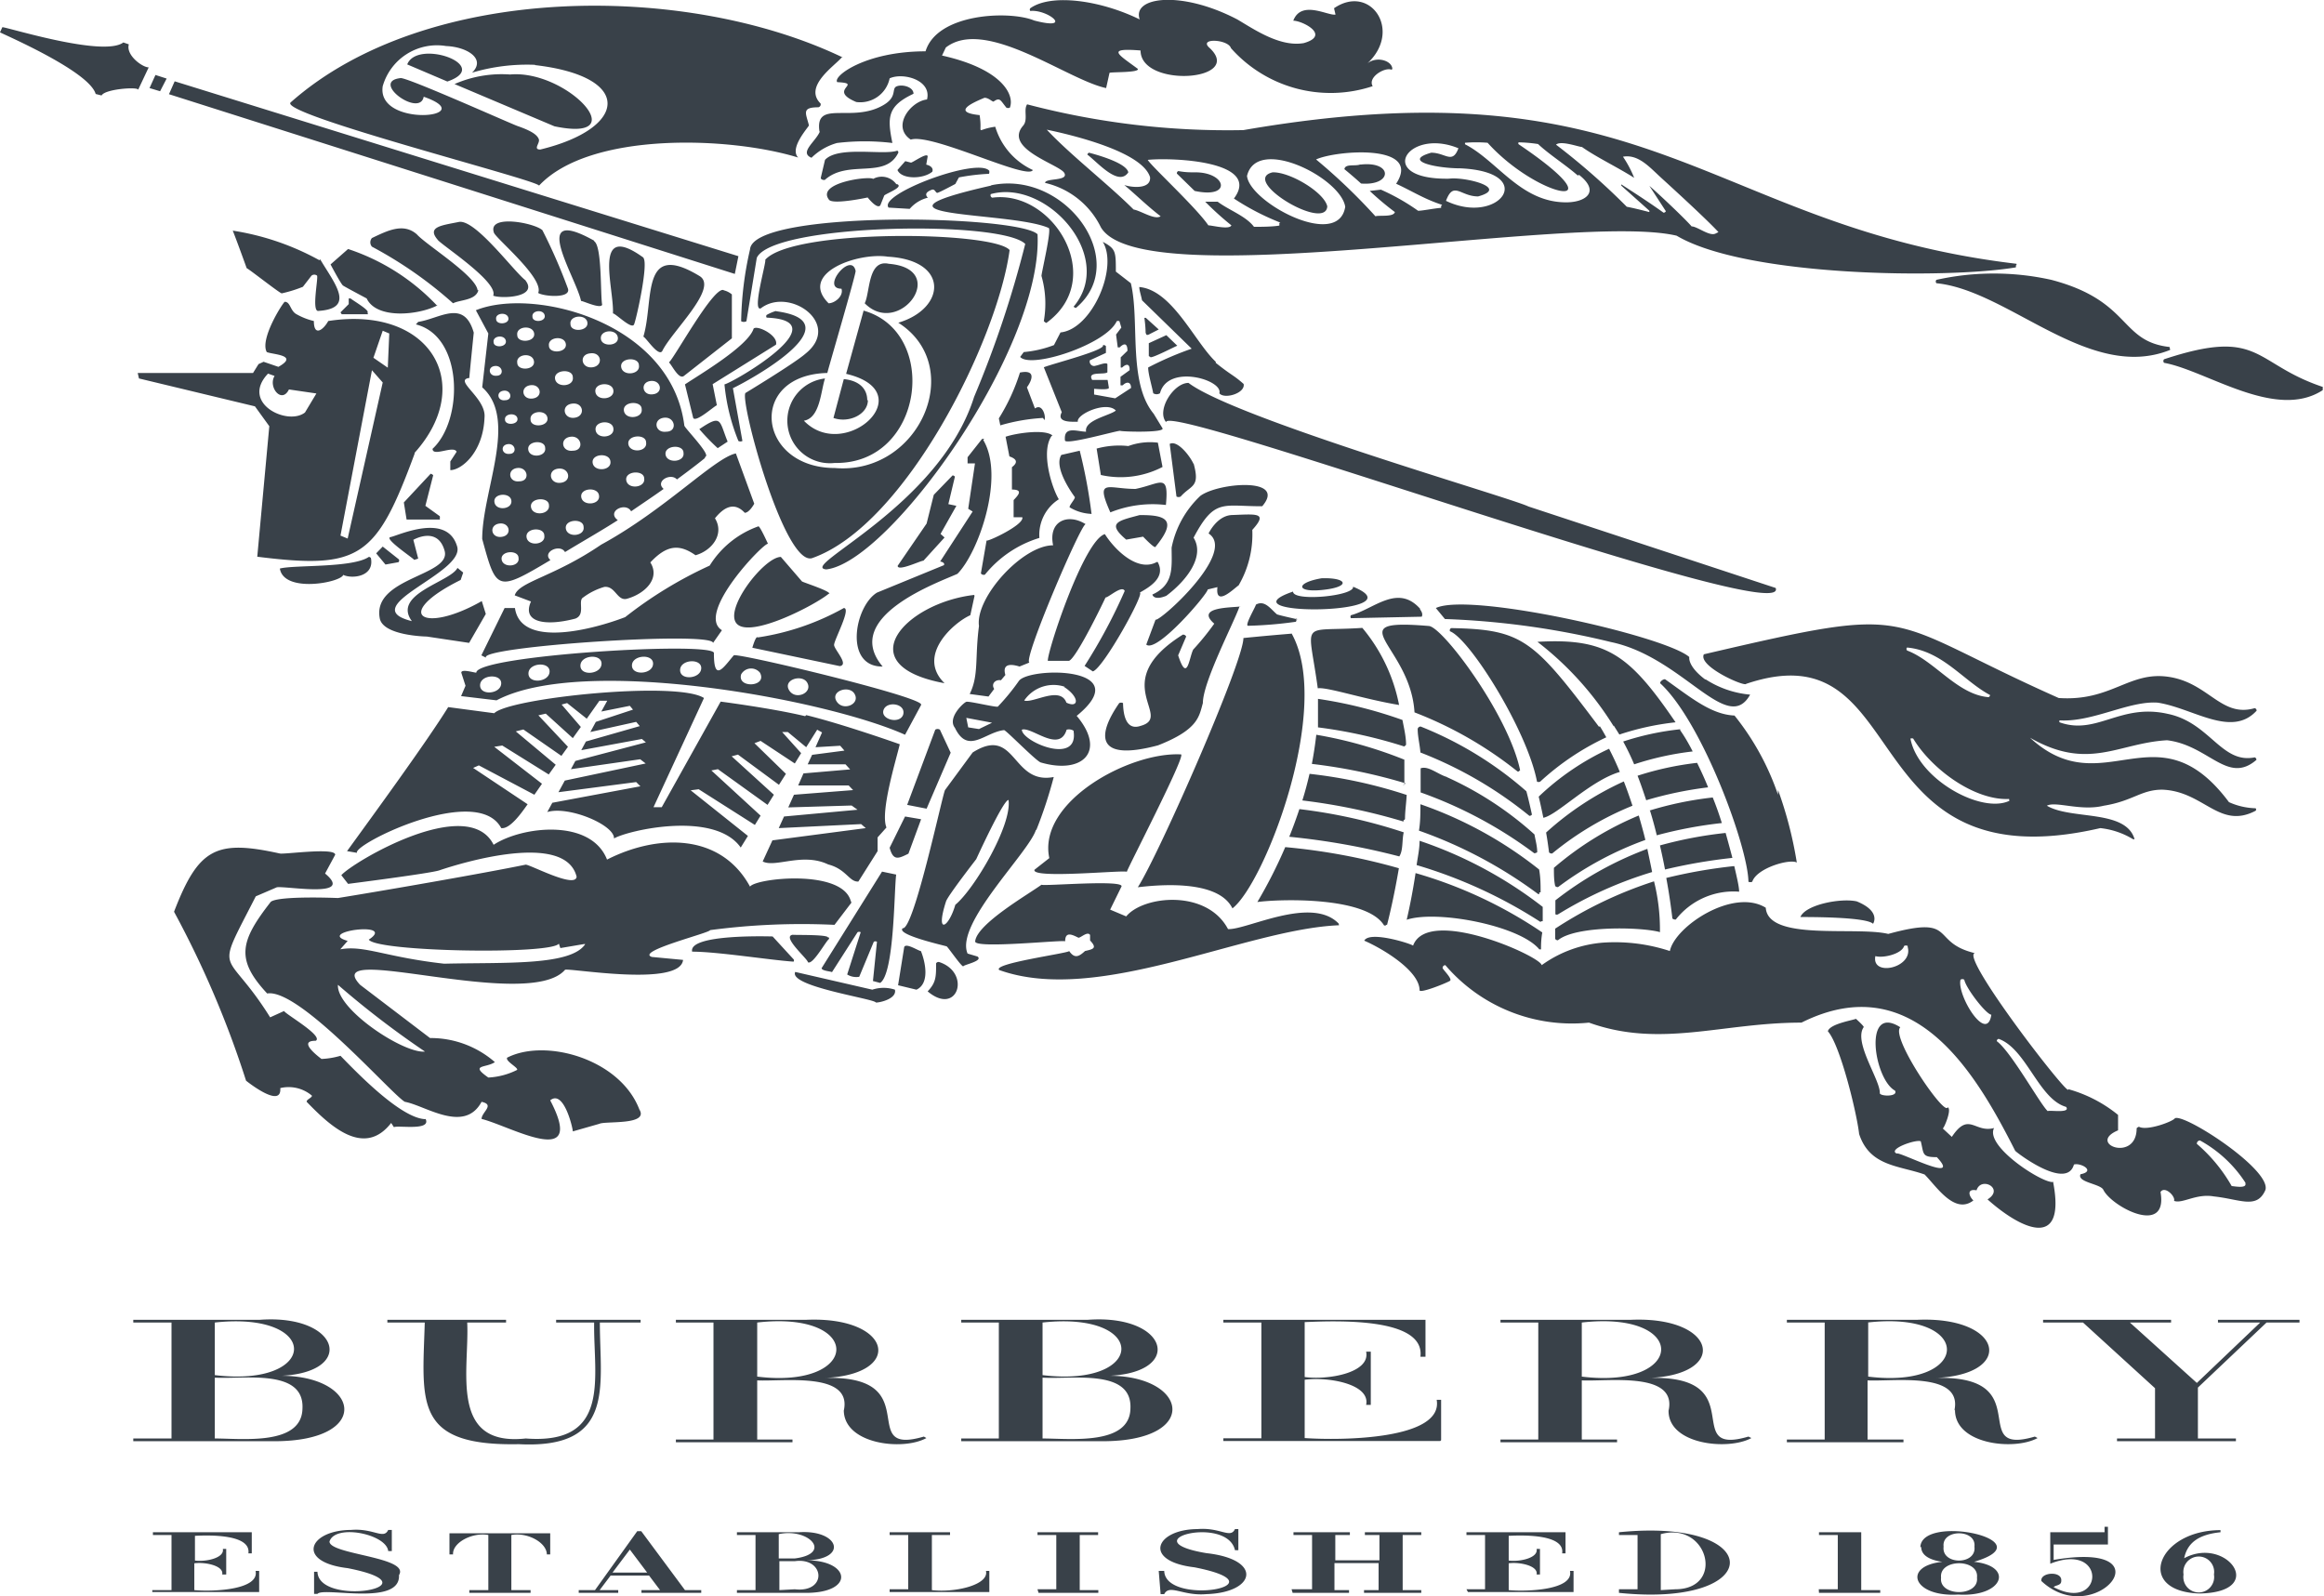 <svg id="logoipsum" xmlns="http://www.w3.org/2000/svg" viewBox="0 0 110.03 75.59"><defs><style>.cls-1{fill:#394149;}</style></defs><path class="cls-1" d="M41.09,87.5H42V84.89h-.88v-.13h4.68v1h-.16c.13-.9-1.81-.87-2.53-.83V86.1c.54.07,1.41-.13,1.32-.55h.16v1.21H44.4c.09-.41-.79-.6-1.32-.53V87.5c.85.08,3.09,0,2.9-.91h.17v1H41.09Zm7.66-.87h.16c.05,1.7,5.81.69,1.43-.17-2.47-.29-1.85-1.8.16-1.81,1.07-.09,1.54.47,1.76,0h.17v1h-.17c-.09-.81-2.52-1.3-2.78-.45,0,.62,3.83.73,3.29,1.59.08,1.49-3.6.54-3.86.89h-.16Zm7.35.87H57V84.89c-.77-.14-1.71.37-1.67.92h-.17v-1h4.77v1h-.16c0-.55-.9-1.06-1.68-.92V87.5H59v.13H56.1Zm5.18,0h.77l2-2.79h.19l2.07,2.79h.77v.13H64.25V87.5h.88l-.52-.69H62.79l-.52.69h.88v.13H61.28Zm3.24-.83-.82-1.09-.82,1.09Zm4.25.83h.88V84.89h-.88v-.13H71.7c1.9-.13,2.36,1.27.38,1.33,2.08,0,2.29,1.57-.11,1.54h-3.2ZM71.51,86c1.81-.23.66-1.46-.76-1.15V86Zm0,1.46c1.56.18,1.42-1.53,0-1.33h-.73V87.5Zm4.49,0h.88V84.89H76v-.13h2.86v.13H78V87.5c1.1.13,2.72-.25,2.56-.91h.16v1H76Zm7,0h.89V84.89h-.89v-.13h2.87v.13H85V87.5h.88v.13H83.05Zm5.74-.87H89c.05,1.7,5.81.69,1.43-.17-2.47-.29-1.85-1.8.15-1.81,1.08-.09,1.55.47,1.77,0h.16v1h-.16c-.37-1.67-5-.47-1.35.14,2.7.3,2.32,1.87,0,1.94-1.12.1-1.75-.49-2,0h-.17Zm6.29.87H96V84.89h-.88v-.13h2.67v.13h-.69v1.2h2.09v-1.2h-.69v-.13h2.67v.13h-.88V87.5h.88v.13H98.46V87.5h.69V86.22H97.06V87.5h.69v.13H95.08Zm8.28,0h.88V84.89h-.88v-.13H108v1h-.16c.14-.9-1.81-.87-2.53-.83V86.1c.54.07,1.41-.13,1.32-.55h.16v1.21h-.16c.09-.41-.79-.6-1.32-.53V87.5c.85.08,3.1,0,2.9-.91h.17v1h-5Zm7.22,0h.88V84.89h-.88v-.13c7-.71,7,3.59,0,2.87Zm2.66,0c2.38,0,1.57-3.23-.68-2.61V87.5Zm6.8,0h.9V84.89H120v-.13h2V87.5h.9v.13H120Zm4.81-2c.07-1.6,6-.31,2.54.7,1.91.2,1.39,1.68-.75,1.55-2.14.13-2.66-1.35-.75-1.55-.64-.09-1-.33-1-.7m2.64,1.45c.11-.91-1.8-.91-1.7,0-.11.91,1.81.91,1.7,0m-.12-1.47c.1-.84-1.56-.84-1.46,0-.11.88,1.57.88,1.46,0m3.59-.68h2.57V84.5h.16v.84h-2.57v.73c5.55-.95,1.95,3.37-.58,1-.07-.42,1-.5.94,0,0,.22-.28.19-.36.29,2.37,1.24,2.56-2.19-.16-1.11Zm8.06,0c-1.1.11-1.58.55-1.72,1.23,2-1.08,4,1.62.72,1.67-3.07-.1-2-3,1-3Zm-.31,2a.73.73,0,1,0-1.44,0,.73.73,0,1,0,1.44,0M40.19,80.45v-.13H42V74.83H40.19V74.7h6c3.9-.28,4.61,2.67.64,2.66,4.08-.2,4.84,3.11,0,3.09Zm3.86-5.62v2.49C49,77.92,49.1,74.28,44.05,74.83Zm0,2.61v2.88c1.28,0,4.11.35,4.15-1.41C48.3,77,45.44,77.52,44.05,77.44Zm18.23-2.61c0,3,.76,6-3.84,5.76-5,.1-4.56-2-4.45-5.76H52.22V74.7h5.62v.13H56c.11,2.22-.88,5.89,2.77,5.49,4.08.31,3.2-2.93,3.24-5.49H60.21V74.7h4v.13ZM73.83,79c.41-1.85-2.85-1.37-4.1-1.43v2.8H71.4v.13H65.88v-.13h1.78V74.83H65.88V74.7h6.19c4.11-.17,4.66,2.67.69,2.76,5.15-.23,1.56,3.74,4.86,2.77l.12.07c-1.12.62-3.94.29-3.91-1.35m-4.1-4.12v2.56C74.65,78,74.8,74.25,69.73,74.83Zm9.66,5.62v-.13h1.78V74.83H79.39V74.7h6c3.91-.28,4.61,2.67.65,2.66,4.07-.2,4.84,3.11,0,3.09Zm3.85-5.62v2.49C88.15,77.92,88.28,74.28,83.24,74.83Zm0,2.61v2.88c1.29,0,4.12.34,4.16-1.41C87.5,77,84.63,77.53,83.24,77.44Zm18.83,3H91.8v-.13h1.8V74.83H91.8V74.7c.11,0,9.48,0,9.57,0v1.75h-.24c.23-1.88-4-1.7-5.48-1.64v2.6c1.09.15,3.12-.19,2.91-1.2h.22v2.52h-.22c.21-1-1.83-1.34-2.91-1.19v2.76c1.72.12,6.58.08,6.25-1.81h.21v1.91ZM112.88,79c.41-1.86-2.86-1.37-4.11-1.43v2.8h1.67v.13h-5.52v-.13h1.79V74.83h-1.79V74.7h6.19c4.11-.17,4.66,2.67.69,2.76,5.16-.23,1.56,3.74,4.86,2.77l.14.07c-1.12.61-4,.3-3.92-1.35m-4.11-4.12v2.56C113.7,78,113.86,74.25,108.77,74.83ZM126.41,79c.41-1.86-2.86-1.37-4.11-1.43v2.8H124v.13h-5.52v-.13h1.79V74.83h-1.79V74.7h6.19c4.1-.17,4.66,2.67.69,2.76,5.15-.23,1.56,3.74,4.86,2.77l.13.07c-1.12.61-3.94.3-3.91-1.35m-4.11-4.12v2.56C127.23,78,127.38,74.25,122.3,74.83Zm18.86,0-3.25,3.08v2.41h1.8v.13h-5.63v-.13h1.8V77.94l-3.41-3.11h-1.89V74.7h6.06v.13h-1.95l3.17,2.86,3-2.86h-2V74.7h3.86v.13ZM55.06,16.07l-1.9-.81c.48-1.23,4.08.06,1.9.81m3-.33a5.55,5.55,0,0,0-2.66.45l4.73,2C64,19,60.7,15.47,58,15.74m15.73-.81c-.33.4-1.82,1.37-1,2.18a.14.14,0,0,1-.11.18c-.81,0-.58.29-.44.86-.09.16-.93,1.09-.51,1.52-3.24-1-9.86-1.24-12.27,1.33,0-.25-12.35-3.38-11.76-3.94,6.37-5.65,18.65-5.72,26.14-2.13m-14.55.35a9.12,9.12,0,0,0-3,.37C56.9,15,56,14.43,55,14.39a2.67,2.67,0,0,0-3,1.9c-.31,2,4.74,1.48,1.94.5-.18,1-2.54-.71-1.11-.88.18-.11,5.26,2.17,5.56,2.27.72.25.93.44,1,.62s-.29.49.07.49c4.13-1,4.45-3.46-.27-4m81.93,53.3c-.41.88-1.19.4-2.42.27-.85-.15-1.49.36-1.89.21.08-.21-.44-.73-.64-.42.37,2.12-2.33.69-2.71-.11-.15-.28-1.25-.35-1.08-.73.75-.15,0-.56-.31-.46-.34,1.23-2.67-.53-2.78-.65-1.83-3.61-4.77-8.74-10.12-6.07-3.77,0-6.67,1.22-10.06,0a7.89,7.89,0,0,1-6.8-2.72.13.13,0,0,0-.13.13c0,.07.48.52.35.61s-1.41.61-1.44.45c0-.94-1.8-2-2.62-2.35.26-.5,2.36.19,2.31.24.69-1.9,6.06.51,6.09.92a5.72,5.72,0,0,1,2.94-1.07,8.33,8.33,0,0,1,3.13.4c.24-1.17,3-3,4.54-2.05.11,1.6,4.26.87,5.8,1.24,3.32-.91,1.94.39,4.1.91-.73.14,4.58,7,4.42,6.44A6.47,6.47,0,0,1,134.16,65v.73c-1.51.63.88,1.55.88-.1a.26.26,0,0,1,.11-.07c.37.21,1.59-.24,1.7-.4.43-.25,4.54,2.41,4.29,3.38M124.2,57a.18.18,0,0,0-.17,0c-.11.38-1,.59-1.36.48-.2,1,1.81.56,1.53-.43m4,3.2c-.19.12-1.24-1.23-1.32-1.65a.15.15,0,0,0-.18,0C126.52,59.35,128,61.73,128.17,60.18Zm3.5,4.37c-1.3-.37-1.88-2.75-3.19-3.22a.1.1,0,0,0-.09.11c.68.5,2.06,3,2.41,3.31.08-.06,1.1.12.87-.2m8.49,3.59a6,6,0,0,0-2.15-2,.15.15,0,0,0-.15.16,7.56,7.56,0,0,1,1.65,2c.1,0,.71.13.65-.12m-66-13.3L73.39,56a32.94,32.94,0,0,0-5.89.25c0,.13-3.54,1-2.76,1.27l1.48.14c-.14,1.31-5.46.36-5.59.47-1.73,2-11.69-1.39-9.7.71l3.31,2.52a4.62,4.62,0,0,1,3.07,1.14c-.42.29-1.21.1-.31.73a3.41,3.41,0,0,0,1.36-.36c.08-.1-.56-.41-.47-.58,1.81-.93,5.34.05,6.26,2.45h0c.47.76-1.61.54-1.89.68L61,65.78c0-.16-.43-2-1.07-1.47,1.75,3.34-1.9,1.21-3.25.88,0-.32.65-.67,0-.81-.82,1.52-2.67.17-3.63,0-.61-.33-5-5.39-6.52-5.13-1.51-1.62-1.28-2.48.17-4.34.37-.3,3.18-.18,3.18-.18,2.11-.34,6.84-1.16,8.89-1.58.22,0,2.36,1.15,2.41.57-.54-2.16-5.47-.65-6.5-.3-.4.14-4.32.64-4.32.64l-.32-.41c.51-.6,6-3.87,7.21-1.44,1.34-.88,4.6-1.26,5.37.7C65,51.7,68,51.64,69.39,54.19c.27-.4,4.3-.84,4.76.65m-24.27,4C49.8,60,53,62.11,54,62A43.35,43.35,0,0,1,49.88,58.84Zm11.65-1.93-1.12.19-.07-.21c-.37.53-8.63.39-9-.19,1.36-.89-2.56-.38-1,.06l-.35.4c1.13-.21,2.14.37,4.92.68,2.88-.07,6,.11,6.68-.93M54,65.2c-1.17-.06-3.25-2.23-4-3a3.72,3.72,0,0,1-.9.15c-.25-.19-1.11-.87-.27-.86.38-.23-1.45-1.27-1.5-1.41l-.66.3c-2.14-3.43-2.69-1.79-.68-5.73l1-.43c.5-.06,3.7.53,2.28-.65l.48-.89c0-.36-2.46,0-2.63-.06-3-.66-3.84-.26-5,2.76a46.47,46.47,0,0,1,3.41,8s1.7,1.37,1.62.35a1.7,1.7,0,0,1,1.5.36c0,.1-.27.18-.25.29,1.11,1.15,2.72,2.65,4,1l.13.2c.19-.1,1.78.19,1.5-.39m77.36-18.87a.1.1,0,0,0,0,.09c1.76.63,2.87-.91,5.12-.4,2,.41,2.54,2.38,4.12,2.06a.12.12,0,0,1,.08.12c-1.37,1.18-2.25-.69-4.23-.93-2.32.13-3.71,1.47-6.49-.12,3.48,3.21,6-1.53,9.42,3.05a3.25,3.25,0,0,0,1.26.29.08.08,0,0,1,0,.12c-1.72.9-2.45-.93-4.42-1-1,0-1.39.54-2.77.76-1.09.27-2.28-.23-2.69,0,1.15.68,3.73.16,4.15,1.58a.09.09,0,0,1-.08,0,3.75,3.75,0,0,0-1.54-.52c-11.84,2.74-8.75-9.54-16.77-6.83-.06.15-2.29-.83-2-1.4,10.38-2.42,8.24-1.74,16.8,2.07,2.5.17,3.33-1.29,5.22-1s2.47,1.94,4.06,1.48a.12.12,0,0,1,.09.12c-1.19,1.3-3-.12-4.68-.38-1.35-.1-3.06.92-4.62.84M124.14,43c1.33.48,2.4,2.1,3.89,2.22a.12.12,0,0,0,.07-.1c-1.26-.67-2.26-2.1-3.93-2.25a.09.09,0,0,0,0,.13M129,50.11a.1.1,0,0,0,0-.07c-1.63.08-3.66-1.4-4.54-2.86a.22.22,0,0,0-.13,0c.36,1.93,3.38,3.59,4.7,2.94,0,0,0,0,0,0M99.8,15.48c0-.39-.73-.63-1.18-.27,1.67-1.55.14-3.79-1.58-2.61l.07.3c-.35.07-1.62-.71-2,.29.43,0,1.79.69.5,1.06-1.14.2-2.38-.67-3.15-1.12-2.66-1.39-5-1.07-4.62,0-1.88-.92-4.2-1.23-5.18-.53a.1.1,0,0,0,0,.13c.83-.09,2.09.95.18.45-1.16-.48-4.59-.35-5.14,1.46-2.86,0-4.41,1.19-4.18,1.46,1.28.06-.51.35.9.94A1.42,1.42,0,0,0,76,15.92c.62-.29,2,.07,1.77,1C77,17,76.07,18.2,77,18.82c1-.32,5.55,1.95,5.78,1.44A3.3,3.3,0,0,1,81,18.21c-1,.14-.58.46-.74-.55-1.28-.13-.45-.54.23-.82.2,0,.35.18.43.18.31-.22.32-.06.61.29a.22.22,0,0,0,.16,0c.24-.59-.34-1.83-3.21-2.47l.18-.38C80.54,13,84.42,16,86.25,16.38l.16-.72c.07-.05,1.43,0,1.34-.19-.93-.69-1.53-1,.13-.87,0,1.79,4.92,1.45,3.28-.11h0c-.59-.5.87-.43,1,0a6.31,6.31,0,0,0,6.71,1.8c-.25-.42.57-.91.89-.78l0,0m-5.63,4.86c-1.55.37,2.52,2.82,2.59,1.61-.15-.67-1.78-1.64-2.59-1.61m-6.83,0c-.08-.39-1.14-.74-1.86-.93a.14.14,0,0,0-.08.09c.47.35,1.48,1.54,1.94.84m3.11,0c-.19,0-.42,0-.74-.06a.11.11,0,0,0-.07.12l.84.82c1.8.39,1.51-.9,0-.88M98.27,20c-.23.09-.7-.05-.74.22.21.17.55.46.79.68,1.49.12,1.52-1.06,0-.9m31,4.78a.18.18,0,0,1,0,.09c-3.28.55-12.77.45-16.06-1.5-4.81-1.14-25.33,2.92-27.26-.4a3.92,3.92,0,0,0-2.64-2.1c0-.24,1.13-.07.91-.47s-2.92-1.15-1.94-2.25c.23-.29,0-.74.18-1a37.31,37.31,0,0,0,10.24,1.22c19.47-3.37,22,4.59,36.6,6.33a.13.13,0,0,1,0,.06M88.83,22.45c-.59-.45-1.15-1-1.72-1.48.38.13,1.27.2,1.22-.37-.37-1.21-3.69-2-4.89-2.25,1.12,1.2,2.91,2.58,4.11,3.78.35.06,1,.51,1.28.32m5.67.3a11.8,11.8,0,0,1-2.2-1.14c1.34-1.78-2.93-1.95-4.08-1.83.15.28,2.29,2.25,2.87,3.1.18,0,1,.22,1.09,0a14.41,14.41,0,0,1-1.24-1.12l.59,0c.53.4,1.34.68,1.72,1.19.25,0,.88,0,1.2-.06a.61.61,0,0,0,0-.12M97.57,22c-.21-1.37-4.19-3.38-4.65-1.46.12,1.25,4.33,3.51,4.65,1.46m4.59-.09c-.84-.27-1.4-.64-2.18-1,1.26-1.92-2.87-1.58-3.79-1.15A27.37,27.37,0,0,1,99,22.45c.18-.06.86.05.92-.2a13.87,13.87,0,0,1-1.19-1l.53-.06a10,10,0,0,1,1.76,1c.2,0,.74-.11,1.09-.14l0-.09m.91-1.78c-1.1,0-2.78-.34-1.38-.74.68,0,1,.56,1.29-.21-2.42-1-4,1.5-.44,1.44.72-.1,2.88.43,1.37.84-.84,0-1.16-.75-1.52.21,2.51,1.21,4.42-1.37.68-1.54m5.56.34c-.57-.5-1.36-1-1.88-1.49a6.69,6.69,0,0,0-.92-.08.07.07,0,0,0,0,.09c4.93,3.33.93,2.59-1.47-.07a6.6,6.6,0,0,0-1.07,0s0,.05,0,.07c1.54.79,2.64,2.76,4.8,2.75.89,0,1.63-.49.6-1.3m6.6,2.71c-.25-.27-.91-.93-2.71-2.57-.55-.5-1.08-1.13-1.81-1a5.21,5.21,0,0,1,.53,1h0c-.75-.48-1.83-1-2.47-1.46-.15,0-1-.32-1.23-.11A32.35,32.35,0,0,1,110.9,22c.27.05.72.16,1.06.25a.06.06,0,0,0,0-.07L110.64,21s0,0,0-.06c.68.44,1.36.88,2,1.34a.12.12,0,0,0,.11-.07l-.78-1.2a.05.05,0,0,1,0,0c.51.44,1.72,1.59,2,1.92.27,0,.84.48,1.13.34m-4.34,25.94a14.19,14.19,0,0,0-3.68,2.42c.06.33.1.64.14.94a.17.17,0,0,0,.15.05,14.64,14.64,0,0,1,3.8-2.26c-.13-.39-.26-.77-.41-1.15m-.69-1.55a12.28,12.28,0,0,0-3.34,2.27c.08.33.15.66.22,1,.65-.12,2.22-1.76,3.62-2.17-.15-.37-.32-.73-.5-1.08m-9.77,1.73a.11.11,0,0,0,.07-.06c0-.39,0-.78,0-1.17A20.22,20.22,0,0,0,96.2,47h0q-.08.7-.21,1.38a25.75,25.75,0,0,1,4.44.92m11.45,3.1a16.26,16.26,0,0,0-4.36,2.44c0,.23,0,.45,0,.66a.13.13,0,0,0,.13,0,18.87,18.87,0,0,1,4.45-2c-.07-.36-.15-.73-.23-1.11m-11.74.37c.19-.29.12-.76.21-1.14a25.17,25.17,0,0,0-4.94-1.1c-.15.45-.31.89-.48,1.31a33.65,33.65,0,0,1,5.21.93m.2-1.71a.13.13,0,0,0,.07-.06c0-.37.06-.75.08-1.14a22.6,22.6,0,0,0-4.6-1c-.1.43-.21.85-.34,1.26a28.25,28.25,0,0,1,4.79,1m5.81-1.44a17.23,17.23,0,0,0-5-3.06.15.15,0,0,0-.14.11c0,.37.1.74.13,1.12a19.06,19.06,0,0,1,5.16,3,.16.16,0,0,0,.12-.06c-.08-.36-.16-.72-.26-1.09m5.3,1.14a15,15,0,0,0-4,2.47c0,.3,0,.59.06.86a.15.15,0,0,0,.14.05,15.84,15.84,0,0,1,4.13-2.23c-.09-.38-.2-.76-.31-1.15m-11.1-3.29a.14.14,0,0,0,.08-.07c0-.39-.1-.79-.17-1.17a20.91,20.91,0,0,0-4-1c0,.46,0,.91,0,1.35a22.82,22.82,0,0,1,4.1.91m9.9-1,.27.43a12.68,12.68,0,0,1,2.66-.58c-2.18-3.19-3.25-4-6.54-3.81a15.06,15.06,0,0,1,3.61,4m-3.42,9.23.06,0c0-.21,0-.43,0-.68a19.81,19.81,0,0,0-5.83-3.13c0,.4-.09.78-.14,1.15a22.61,22.61,0,0,1,5.86,2.69h0m-4.42-6.86c-.41-.11-.89-.55-1.25-.41,0,.38,0,.76,0,1.14a20.36,20.36,0,0,1,5.38,2.88.24.24,0,0,0,.14-.05c0-.28-.08-.55-.13-.84a16,16,0,0,0-4.16-2.72m4.39,5.46a.09.09,0,0,0,.06,0c0-.34,0-.7-.07-1.08a19,19,0,0,0-5.62-3.09c0,.42,0,.84-.07,1.25a21.29,21.29,0,0,1,5.64,3h.06m11.3-4.7A12.31,12.31,0,0,0,116,46.09c-1.11-.05-2.06-.85-3.29-1.72-.1,0-.24.11-.23.19,2,1.84,4.16,7.76,4.18,9.4a.23.23,0,0,0,.18,0c.21-.65,1.78-1.1,2.11-.91a18.82,18.82,0,0,0-.89-3.44M99.49,56s0,0,.06,0c.14-.54.36-1.5.56-2.68a29.25,29.25,0,0,0-5.38-1,22.57,22.57,0,0,1-1.32,2.6c1-.14,5.16-.28,6,1.11h.09M96.27,44.8c.44-.07,2.16.51,3.85.79a8.09,8.09,0,0,0-1.74-3.65c-3,.2-2.56-.46-2.11,2.86m19.3,6.85a19.21,19.21,0,0,0-3.1.59q.14.6.24,1.14a25.58,25.58,0,0,1,3.19-.55c-.09-.35-.2-.75-.32-1.18M95.06,42.21c-1.35.11-2.31.21-2.31.21,0,1.14-4,10.24-5,11.8.72-.08,3.77-.44,4.48,1,1.52-1.17,4.75-9.48,2.81-13m20.93,11a24,24,0,0,0-3.2.56c.14.75.23,1.42.29,1.92a.22.22,0,0,0,.16.05,3.47,3.47,0,0,1,3-1.32c0-.22-.1-.65-.23-1.21m-3.52,3.13a9.43,9.43,0,0,0-.28-2.41,19.48,19.48,0,0,0-4.68,2.24c0,.18,0,.34,0,.48a.14.14,0,0,0,.13.07c.86-.71,4-.63,4.85-.38m-5.73.81.08,0c0-.19,0-.46.06-.8a21,21,0,0,0-6-2.81c-.14.93-.3,1.7-.42,2.21,1.42-.48,5.43.28,6.31,1.44M112,50.59c.12.39.23.79.32,1.17a20.37,20.37,0,0,1,3.08-.58c-.12-.39-.26-.79-.43-1.21a16.32,16.32,0,0,0-3,.62m-.56-1.65c.15.38.28.77.41,1.16a17.74,17.74,0,0,1,2.93-.61c-.15-.38-.33-.77-.52-1.16a14.37,14.37,0,0,0-2.82.61m-1.82-2.31c-3.1-4.12-3.61-4.62-7-4.68a.11.11,0,0,0-.06.15c.94.36,3.66,4.7,4.12,7.12a.17.17,0,0,0,.15,0,12.31,12.31,0,0,1,3.13-2.1c-.1-.18-.2-.36-.31-.53m-3.83,2.14.06-.05c-.55-2.63-3.67-6.79-4.32-6.83-4.4-.37-.87.91-.68,4.09a18.38,18.38,0,0,1,4.88,2.8h.06m7.64-2a12.89,12.89,0,0,0-2.7.58,12,12,0,0,1,.52,1.08,13.92,13.92,0,0,1,2.77-.61c-.18-.36-.39-.72-.59-1M95.34,41.54s-.79-.17-1-.24c-.29-.24-.58-.7-1-.46,0,.08-.55,1-.37,1a19.31,19.31,0,0,0,2.26-.19.12.12,0,0,0,0-.16m5.9-.44c-1.07-1.22-2.2,0-3.29.29a.12.12,0,0,0,0,.14l3.35-.07s.1-.13-.09-.36m-6-.83c-3.53,1.21,6.1,1.1,2.84-.23.09.44-2.85.72-2.84.23m1.5-.09c1.24-.15,1.06-.58-.15-.54-1.28.22-1.21.71.15.54m40-11.41a.13.13,0,0,0,0-.08c-2.39-.27-1.8-2.18-5.6-3.18a12.53,12.53,0,0,0-5.44,0,.12.12,0,0,0,0,.16c3.43.34,7.24,4.69,11.06,3.16a.19.19,0,0,0,0-.07m7.23,1.88a.09.09,0,0,0,0-.06c-3.31-1.11-2.91-2.83-7.51-1.31a.12.12,0,0,0,0,.17c2,.36,5.27,2.74,7.5,1.3a.1.1,0,0,0,0-.1M88.34,29.11c0,.12,1.22-.52,1.28-.53l-.52-.5-.83.38c0,.22,0,.42,0,.61a.08.08,0,0,0,0,0m3.17.27c-1-.94-2.06-3.4-3.62-3.54,0,.16.07.34.13.63l2.35,2.29a15.37,15.37,0,0,0-2.06.89c0,.3.16.81.24,1.22a.3.3,0,0,0,.32,0c.37-1.41,3-.63,2.81,0,.23.3,1.24,0,1.15-.44-.51-.45-.53-.37-1.32-1m-3.28-2.11h0m0,.78a.15.15,0,0,0,.09,0l.49-.25-.61-.55-.07,0a5.51,5.51,0,0,1,.06.71l0,0m0-.78h0m18.12,9c-.81-.41-13.87-4.16-16.09-5.85-.71,0-1.53,1.3-1.06,1.86-.07-1,29.61,9.83,28.86,7.85ZM72.7,18.43c-.2.49-1,1-.4,1.25a2.8,2.8,0,0,1,1.21-.7,11,11,0,0,1,2.62,0c-.25-1.23-.23-1.75,1-2.33,0-.33-.54-.46-.8-.35s.06.5-.65.9c-1.49.85-3.24-.3-3,1.25m3.69.89a.08.08,0,0,0,0,0c-.64.24-2.8-.24-3.43.44l-.2.85c0,.08.11.11.19.1,1.11-1,2.88,0,3.49-1.31a.08.08,0,0,0,0,0m1.3.66.08-.46c0-.22-.71.29-.79.29l-.27-.07-.37.42c.19.45,1.22.44,1.65.08C78.11,20.09,77.76,20,77.69,20Zm-1.39.87a.85.85,0,0,0-1.11-.27c-.2-.15-2.74.19-2.08,1,.25.22,1.82-.12,1.82-.12s.45.58.6.37l.18-.45c0-.08,1-.42.59-.56m7,11.18c.08-.16-.09-.81-.45-.55l-.38-1c.28-.39.4-.85-.33-.7a9.36,9.36,0,0,1-1,2.17l.07.33A8.9,8.9,0,0,1,83.26,32m8.89,4.6c-.68.07-1.05.87-1.05.87,1.37.89-2.33,4.2-2.51,4.08l-.44,1.18c.49.43,2.91-2.4,2.91-2.61l.46-.11c-.12,1,.85,0,1-.08a4.78,4.78,0,0,0,.65-2.63c.78-.86.18-.74-1.07-.7m-3,3.82c1-.75,1.83-1.89,1.29-2.75,1-1.89,1.38-1.48,3.25-1.49,1.19-1.39-2.08-1.12-2.93-.49a4.6,4.6,0,0,0-1.36,2.45c0,.91.13,1.75-.91,2.22,0,0,.05.31.66.06m3.54.5c-.35.07-2.22,0-1.27.82a12.79,12.79,0,0,1-1,1.23c-.2.42-.28,1.59-.71.27l.38-.89a.16.16,0,0,0-.16-.09c-3.62,2.27-.4,3.88-2,4.32-.71.24-.82-.58-.83-1.08a.2.2,0,0,0-.18,0c-1.07,1.54-1.11,2.79,1.84,2,1.91-.75,1.94-1.37,2.12-2,0-1,1.47-3.81,1.73-4.56m-2.17-6.76c-.18-.4-.78-1.15-1.13-.95l.32,2.49a.21.21,0,0,0,.2,0c.5-.56.93-.42.61-1.57m-6.68-1.32c-.37-.32-1.77-.1-2.22.06l.18.93c.32.11.44.27.12.51l0,1.06c.59,0,.25.31.08.5v.81l.41,0c.12.35-1.68,1.19-1.69,1.1l-.27,1.56a.17.17,0,0,0,.19.06,5.31,5.31,0,0,1,2.58-1.74,2,2,0,0,1,.92-1.83c-.32-.52-.87-2.24-.34-3m-3.44,9c-.2,1.51,0,2.34-.44,3.22l.89.12.27-.36c-.16-.25.07-.46.32-.41l.21-.25c-.17-.58.32-.51.67-.4l.47-.19c-.34-.08,2.44-6.57,2.66-6.55-.83-.53-1.78-.16-1.54,1-1.45,0-3.69,2.47-3.51,3.82m5.33-5.3a24.68,24.68,0,0,0-.56-3l-.87.2c-.34.53.34,1.59.64,2,0,.11-.26.37-.25.48a2.13,2.13,0,0,0,1,.31M86,34.7a4.29,4.29,0,0,0,2.92-.38l-.22-1.15a3,3,0,0,0-1.4.16,4,4,0,0,0-1.5.12Zm1.64.66c-1.31,0-1.92-.53-1.19,1.11a5.38,5.38,0,0,1,2.63-.35c.15-1.56-.25-1-1.44-.76m.94,2.75c1-1.22.62-1.53-.75-1.51-1,.27-1.58.36-.63,1.16l.8-.14s.51.54.58.49m-3.72,8c1.42,1.69.26,2.78-1.71,2.2-.24-.09-1.61-1.5-1.73-1.53-.9.09-1.71,1.18-2.33-.11-.37-.47.41-1.19.54-1.23s1.35.26,1.49.23a10.31,10.31,0,0,0,1-1.22c.49-.67,5.63-.7,2.73,1.66m-4,.32-1.22-.23.09.45.51.08Zm3.86.38a.41.41,0,0,0-.33-.05c-.34,1.13-1.66-.16-2.12,0,0,.56,2.69,1.71,2.45.08m-.41-2.11a1.68,1.68,0,0,0-1.93.65c.43.14,1.7-.71,2,.1.59.28.64-.26-.12-.75m5.55,3.2c-2.45-.13-6.81,2.25-6.24,4.91l-.7.55c-.19.45,4.29,0,4.37.1,0-.11,2.78-5.46,2.57-5.56m-6.87,3.56c-.31,1.06-3.85,4.46-3.24,5.87l.47.14c.28.21-.62.38-.67.46s-.73-.91-.79-.94-2.42-.55-2.08-.86c.52.09,1.85-6.19,2-6.54l1.31-1.78C82,46.53,81.76,49.39,83.77,49a21.27,21.27,0,0,1-.83,2.52m-1.31-1.43c-.23-.05-1.53,2.8-1.53,2.8s-1.35,1.74-1.43,2c-.52,1.61.12,1.27.44.16.9-.74,2.68-3.76,2.52-4.95M76.15,27.27h0Zm-1.38-.36-.83,3c3.64.86-.06,4.23-2,2.22.77-.13.8-1.41,1-2a2,2,0,1,0,.46,4c4.22.08,5-6.22,1.34-7.22m.2,4.25c0-.55-.39-.93-1.11-1L73.34,32c.73.26,1.63-.17,1.63-.84m6.71-7.11c-.57,4.25-4.93,13.05-9.36,14.59-1.31.35-3.4-7.38-3.15-7.82,0,0,2.33-1.41,2.84-1.86,1.77-1.41-.76-3.19-2.11-2.15-.43.17.28-2.22.21-2.3,1.31-1.48,10.8-1.36,11.57-.46m-5.79.31c-1.43-.2-4.21.79-2.78,2.21.29,0,.72-.34.61-.69-1,0,.47-1.79.67-.84,0,.21-1.29,4.6-1.34,4.83-3.8.09-3.33,4.5.36,4.5,4,.34,6.25-4.81,3-6.88,2.27-.67,2.44-3-.57-3.13m.12.34c-1-.22-.88,1.35-1.14,1.87,1.63,1.65,4.06-1.63,1.14-1.87M70.7,26.91a2.18,2.18,0,0,0-.52.21.1.1,0,0,0,0,.13c3.48.14-1.6,3.08-2,3.16a9.48,9.48,0,0,0,.66,2.68.21.21,0,0,0,.19,0l-.45-2.5c.82-.39,5.85-3.16,2-3.65m8.2,9.14.31-1.3a.15.15,0,0,0-.11-.06l-.89.92L77.75,37l-1.37,2c0,.29,1.12-.26,1.22-.24l1-1.1-.19-.17.75-1.33ZM80,40.38c-3.24.37-6,3.33-1.4,4.18-1.36-1.33.48-2.9,1.22-3.22l.2-.92a.08.08,0,0,0,0,0m-6.87-.1c0-.14-1.23-.53-1.3-.58l-1-1.16c-.79,0-2.75,2.52-2.07,3.18s3.69-.9,4.34-1.44m-3.39,2.06c-.09,0-.23.5-.23.5l4.14.87c.45-.07-.26-.78-.27-1S74.2,41,73.83,41a11.94,11.94,0,0,1-4.06,1.39m7.72,3.2L76.73,47C73,45.32,61.49,43.2,57.39,45.37l-1.68-.2.21-.49-.2-.62c0-.19.6,0,.71,0,0-.83,11.47-1.51,11.25-.91,0,1.4.46.65.94.09.12-.14,8.72,1.91,8.87,2.32m-19.88-1c0-.47-1-.41-1,.1s1,.41,1-.1M59.9,44c0-.48-1-.41-1,.1s1,.41,1-.1m2.46-.37c0-.48-1-.41-1,.1s1,.41,1-.1m2.44,0c0-.48-1-.41-1,.09s1,.42,1-.09m2.28.21c0-.47-1-.41-1,.1s1,.41,1-.1m2.78.22a.54.54,0,0,0-.89.08c-.2.68,1.26.6.89-.08m2.23.46c-.25-.4-1.15-.13-.85.37s1.15.12.85-.37m2.24.53c-.26-.41-1.15-.12-.84.37s1.15.12.84-.37m2.31,1c.15-.53-.78-.67-.93-.22s.77.68.93.22m1.74.71a.2.2,0,0,0-.22,0l-1.33,3.56.92.18,1.14-2.65Zm-1.65,4.11L76,52.35c.17.63.41.52.89.28L77.49,51Zm.75,6.37c-.11,0-.7-.4-.79-.19l-.29,1.81.87.21c.67-.31.39-1.4.21-1.83m.86.52a.14.14,0,0,0-.14.06c0,.64,0,.91-.4,1.33,1.42,1.2,2.08-.89.54-1.39M73.08,56.6c0-.15-1.57-.11-1.67-.13-.54.08.72,1.15.72,1.3.23.15.85-1,1-1.1a.19.19,0,0,0,0-.07m-1.67,1.14a.13.13,0,0,0,0-.1l-1-1.09c-.13,0-4-.13-3.81.72,1.19,0,3.64.39,4.76.47M40.92,15.4c-.3,0-1.09-.58-.94-1.09l-.26-.09c-.95.72-5.64-.77-5.73-.72l-.11.24c.12.08,4.22,1.83,4.53,2.92l.28.07c.16-.31,1.74-.42,1.73-.27Zm.32.36-.28.62.5.15.31-.6Zm27.6,8.58L42.15,16.06l-.27.61,26.79,8.51ZM51.28,27c.11-.1-.77-.61-.8-.66l-.09,0,0,.27L50,27l.06.09h1.24s0,0,0,0m2.21,6.6c-1.82,4.93-2.58,5.49-7.45,4.88l.57-6.18-.68-.94-5.49-1.32-.06-.26,5.46,0,.26-.42.24-.11.7.24c1-.56-.27-.58-.55-.7-.34-.61.75-2.32.85-2.38.28,0,.25.44.58.6a3.12,3.12,0,0,0,.8.31c0,.79.48.38.68,0,4.85-.75,7,3,4.09,6.24m-4.65-2.81-1.3-.19c-.34.7-1-.11-.68-.64l-.31-.11c-1.33,1.4.93,2.49,1.75,1.84ZM52,30.32l-.51-.58L50,37.57l.34.14ZM52.31,28,52,27.87l-.44,1.28.68.47Zm2.39,8.76a.19.19,0,0,0,0-.11l-.68-.49.37-1.45a.29.29,0,0,0-.12-.07L53,36l.13.81h1.53l.05,0m15.08.32a4.47,4.47,0,0,0-2.31,1.86,19.7,19.7,0,0,0-4,2.44C62,42,58.54,42.93,58.26,41l-.49,0-1.1,2.24.22.11c-.38-.52,10.69-1.27,10.75-.7l.42-.6c-1.27-.78,2-4.17,2.18-4.09,0,0-.39-.87-.46-.83m-2.54-3.22c-.17.14-.64.51-1.31,1-.3-.33-1.05.09-.63.45-.46.33-1,.69-1.54,1.06-.25-.46-1.19,0-.63.42-.78.5-1.66,1-2.5,1.51-.23-.41-1.11,0-.69.38-2.55,1.52-2.56,1.45-3.23-1,0-2.29,1.71-5.67,0-7.18L57,28l-.59-1.1c2.73-1.11,9.25.55,9.87,5.46,0,.1,1.26,1.38,1,1.47m-4.95-5.57c.05.39.87.34.8-.08s-.86-.35-.8.08m-.5.68c-.56.05-.43.73.1.66s.43-.73-.1-.66m-.94-1.38c0,.4.86.34.8-.08s-.87-.34-.8.08m.09,3.76c-.56.06-.43.74.1.67s.43-.73-.1-.67M61,30.07c0-.42-.91-.36-.84.08s.91.37.84-.08m-1.13-1.49c0,.4.86.34.8-.08s-.86-.34-.8.08m-.78-1.37c0,.29.63.25.58-.06s-.63-.25-.58.06M59,32.08c0,.4.86.34.8-.08s-.86-.34-.8.08m.09-1c.53-.06.4-.7-.1-.63s-.4.69.1.63m-.72-3c0,.39.86.34.8-.08s-.87-.35-.8.08m0,1.31c0,.4.86.35.79-.08s-.86-.34-.79.08m-1-2.07c0,.29.63.25.58-.05s-.63-.25-.58.05m-.12,1.09c0,.29.63.25.58-.06s-.63-.25-.58.06m.54,3.67c0,.29.63.25.59-.05s-.63-.25-.59.05m0-.92c.39,0,.3-.5-.07-.45s-.29.5.07.45M57.39,30c.38,0,.29-.5-.08-.46s-.29.5.08.46m.23,7.63c.53-.06.4-.7-.1-.63s-.4.69.1.63m.81,1c0-.4-.86-.35-.8.07s.87.35.8-.07m-.34-2.72c-.05-.4-.87-.35-.8.08s.86.34.8-.08M58,33.7c.38,0,.29-.51-.08-.46s-.29.5.08.46M58.46,35c.54,0,.41-.69-.09-.63s-.41.69.09.63m1.19,2.57c0-.43-.91-.37-.84.08s.91.36.84-.08m.22-1.44c0-.41-.92-.36-.85.09s.91.36.85-.09m-.18-2.71c0-.4-.86-.35-.8.08s.87.34.8-.08m.73,1.65c.56-.06.42-.73-.11-.67s-.42.73.11.67m1.09,2.09c0-.42-.91-.37-.84.08s.91.36.84-.08M61,33.55c.56,0,.42-.73-.11-.66s-.42.73.11.66m1.24,2.12c-.05-.42-.91-.36-.84.08s.91.37.84-.08m.54-1.62c-.05-.42-.91-.36-.84.08s.91.37.84-.08m.14-1.56c-.05-.42-.91-.36-.84.09s.91.36.84-.09m0-1.8c-.05-.42-.92-.37-.85.08s.91.36.85-.08m1.46,4.18c0-.42-.92-.37-.85.08s.91.36.85-.08m.09-1.71c0-.42-.91-.36-.84.08s.91.37.84-.08m-.21-1.58c0-.42-.91-.37-.84.08s.91.36.84-.08m-.13-2.07c0-.42-.91-.37-.84.08s.91.36.84-.08m.65,1.37c.53-.05.4-.69-.1-.63s-.4.69.1.63m.64,1.77c.56,0,.42-.73-.11-.66s-.42.73.11.66m.82,1c0-.42-.91-.36-.85.08s.92.37.85-.08M51.34,38.58c-.78.53-3.54.37-4.21.55.19,1.18,2.89.66,3,.3.41.2,1.49.09,1.31-.8a.18.18,0,0,0-.07-.05M54.59,26.7A10.17,10.17,0,0,0,50.36,24l-.83.73s.49.93.59,1,1.12.61,1.12.61c.47,1,2.46.79,3.35.33m1.9-.72c-.08-.69-2.45-2.16-2.87-2.64-.64-.57-1.41-.17-2.13.17a.31.31,0,0,0,0,.41,19.43,19.43,0,0,1,3.84,2.68c.33-.17,1.07-.13,1.2-.62m2.24-.46c-.53-.38-2.39-2.93-3.17-2.77s-1.53.22-1,.84c.12.21,2.9,2,2.63,2.65.37.15,2.15.09,1.53-.72m2,.36a25.18,25.18,0,0,0-1.2-2.74c-.37-.35-2.63-.78-2.29.13.16.32,2.38,2.16,2.09,2.84.25.17,1.61.28,1.4-.23M62,23.6c-3.12-1.74-.86,1.7-.61,2.86.11,0,.92.39,1,.18-.09-.42,0-2.74-.37-3m2.34.78c-2.47-1.8-1.4,1.42-1.46,2.63.13,0,.89.78,1,.52s.69-2.87.44-3.15m2.66.86c-2.82-1.71-2.14,1.16-2.66,2.87.13.05.7.95.89.69.45-.94,2.69-3,1.77-3.56m1.15.67c-.46-.24-2.34,3.21-2.6,3.42.13.1.46.83.71.64l2.27-1.78,0-2.08a.93.93,0,0,0-.41-.2m2.5,2.58c.12-.44-.89-.94-1.06-.76-.26.83-2.58,2.19-3.25,2.64L66.7,32c.13.23,1-.57,1.12-.6l-.2-1Zm-2.76,4.9s.44-.29.47-.31c-.41-1-.26-1.32-1.34-.59a10.59,10.59,0,0,0,.87.9m.86.25c-1,.2-3.35,2.67-6.38,4.32-2.24,1.53-3.9,1.75-4.09,2.4l.77.29c-.45,1,.7,1.18,2.1.81.5-.19.1-.85.37-1a3.11,3.11,0,0,1,1-.5c.54-.06.61.72,1.11.55.82-.24,1.55-.95,1.07-1.71.77-.82,1.36-.89,2.14-.34.78-.22,1.38-1,.92-1.75.42-.52.91-.8,1.41-.26.22,0,.45-.43.45-.43Zm45.89,10.7c-.85-.64-.75-1.06-.75-1.06-1.13-1-10.4-3.09-12-2.32l.43.52a38.74,38.74,0,0,1,7.86,1.09c3.41.71,5.51,4.44,6.59,2.49a4.64,4.64,0,0,1-2.1-.72M72,46.12c-1.53-.37-4-.69-4-.69l-2.79,5-.39,0,2.39-5.17c-1.28-.83-9.23,0-9.93.72l-2.18-.29c-1,1.62-3.63,5.22-4.79,6.82l.47.08c-.21-.39,5.69-3.32,6.83-1.17.43.06,1-.78,1.25-1.13l-2.58-1.72.27-.12,2.63,1.39.36-.52-2.26-1.75.38-.06,2.2,1.37.33-.46L58.3,46.84l.36-.09L60.46,48l.31-.43-1.4-1.49.35-.08L61,47.16l.38-.53-.91-1.06.26-.07.93.74.6-.85.37,0-.28.51,1.35-.27.15.18-1.76.58-.26.48L64,46.39l.17.2-2.55.73-.22.41,2.87-.53.19.16-3.34.88-.21.39,3.28-.47.26.2-3.83.81-.3.55L64,49.24l.2.2-4.17.78-.24.44c1-.31,3.19.61,3.16,1.25.67-.39,4.76-1.33,6,.43l.34-.55-2.71-2.16.38-.05,2.66,1.69.27-.44-2.33-2.14.31-.06,2.35,1.69.3-.48-2-1.82.3-.08,1.94,1.43.33-.52L69.6,47.4l.29-.11,1.62,1.07.3-.49-.9-1,.27,0,.87.72.52-.83.23.13-.31.7,1.17-.07.2.23-1.53.2-.21.45,1.79,0,.22.24-2.21.19-.25.57h2.39l.21.22-2.8.22-.27.6,3-.09.28.2L71,50.87l-.25.55,3.9-.19.22.19L70.45,52l-.46,1c.6.31,1.89-.44,3.1.14.86.22,1,.84,1.43.81l.91-1.44,0-.65.42-.47c-.31-.72.46-3.21.63-3.94,0,0-2.64-.94-4.43-1.38m8.67-25.67s0-.07,0-.1c-.54-.67-5.28,1.11-4.77,1.74l1,.06a1.65,1.65,0,0,1,.86-.53c-.19-.19,0-.3.17-.37s.19.15.28.14.85-.42.85-.42l.17-.31a9.82,9.82,0,0,1,1.42-.17.05.05,0,0,0,0,0m-24.6,9.67c0-.09.21-2.15.21-2.15-.46-1.61-1.61-.66-2.63-.51l-.11.12c2.25.56,2.26,4.53.79,5.89,0,.4,1-.18,1.14.14l-.3.46,0,.41c.52,0,1.56-.83,1.62-2.5.08-.91-1.45-1.74-.75-1.86m32.58,8.71c-.91.5-2-.59-2.46-1.32-1,.29-2.74,5.59-2.7,6h1c.36-.12,1.74-3,1.73-3,.15,0,.78-.6.91-.31a25.75,25.75,0,0,1-1.9,3.55l.39.26c.49-.13,2.49-3.75,2.22-3.73.44-.25,1.26-.71.85-1.45m8.56,17.24a.12.12,0,0,0,0-.13c-1.3-1.32-4.38.33-5.23.27h0c-1-1.89-4-1.59-4.82-.6l-.76-.32.54-1.1c.08-.33-3.7,0-3.79-.08-.58.43-3.06,1.85-3.14,2.68-.06.37,4.15-.08,4.26,0,0-.5.36-.3.63-.17.12,0,.43-.32.55-.13l0,.26c.35.37.15.41-.24.5-.28.26-.49.38-.75,0,0,.1-3.67.59-3.31.9,4.68,1.68,11.6-1.93,16.07-2.12m24.53-1.13c-.74-.17-2.43.15-2.67.74.56,0,3.11,0,3.44.32,0,0,.4-.58-.77-1.06M75.64,53.48l-2.86,4.57c0,.13.43.15.49.19l1.21-1.89a.15.15,0,0,1,.15,0l-.64,2a.82.82,0,0,0,.57.11l.69-1.66a.16.16,0,0,1,.15,0l-.19,1.86.34.09c.68-.44.66-4.43.76-5.13ZM88.5,31.8c-1.23-1.49-.65-4.4-1.08-6.18l-.71-.55c0-.95,0-1.08-.62-1.41.75,1.21-.51,4.14-2,4.29l-.31.6a5.29,5.29,0,0,1-1.43.33l-.17.23c.5.58,4.07-.59,4.57-1.69a.15.15,0,0,1,.13,0l.09.3-.25.33.08.61s0,0,.09,0c.24-.24.37-.17.37.16l-.32.31,0,.48a.14.14,0,0,0,.07,0c.2-.19.37-.18.35.13l-.43.31,0,.4a.22.22,0,0,0,.11,0c.19-.19.39-.16.39.13l-.75.49-1-.18,0-.27c.05,0,.71.07.7-.05l-.06-.37h-.73c-.26-.43.56-.23.72-.36l0-.39c-.06-.11-.46.07-.54.07h0a.21.21,0,0,1-.29-.25l.76-.35,0-.32a.15.15,0,0,0-.14-.05c.15.24-2.39.88-2.8,1.05l.85,2.13c-.29.53.59.44.76.45-.08-.36,1.37-1,1.8-.53-.29.24-1.51.45-1.41,1-.41,0-1.07-.3-1,.41,0,.25,2.55-.49,2.62-.45s2.11.1,2-.12Zm-35.73,7a.18.18,0,0,0,0-.1L52,38.09l-.31.32.44.53.61-.11,0,0M71.53,58.23c-.33.69,3.77,1.27,3.82,1.45.22,0,1-.19.9-.61a1.7,1.7,0,0,0-1.07,0ZM56.69,40.67c-2.79,1.59-4.28.63-1-1l.12-.35-.27-.22c-.34.67-3.11,1.23-2.16,2.52-2.74-.68,2.46-2.24,2.15-3.51-.46-1.67-2.82-.53-3.16-.47s1.08,1,1.12,1.08l.19-.06-.23-.89s1.15-.67,1.48.52-3.44,1.26-3.07,3.2c.16.83,2.23.86,2.23.86l2,.3.79-1.37ZM83,23.3c-.93-.91-13.48-1.16-13.61.72a16.17,16.17,0,0,0-.42,3.4.26.26,0,0,0,.25,0l.49-3c.73-1.62,11.57-1.8,12.71-.66A50,50,0,0,1,80,31c-1.63,5.19-8.37,8.05-7,8.17,3-.33,10.31-10.53,10-15.91M80.79,21c-6.82,1.55.94,1.21,2.73,2,.18,0-.35,2.2-.33,2.28a4.76,4.76,0,0,1,.11,2.13.26.26,0,0,0,.12.09c2.9-2.1.31-6.32-2.56-5.93a.12.12,0,0,1-.07-.17c2.64-.73,5.93,2.95,3.92,5.33a.2.2,0,0,0,.11.06c2.63-2.2-.49-6.54-4-5.81m50.27,47.22c.62,3.28-1.59,2.16-3.11.8.82-.51-.31-1.11-.52-.43-.47-.09-.37.27-.15.48-.89.69-1.75-.67-2.31-1.23-1.22-.43-2.6-.38-3.1-1.92-.11-1-.9-4.22-1.48-4.86.09-.35,1.17-.52,1.33-.59,0,0,.36.32.37.39-.51.71.8,2.52.76,3.14.06.15.88.16.72-.13-1-.54-1.53-4.14.25-3-.48.46,2.1,4.23,2.24,3.79.22.07-.17,1-.23,1l.43.4c.81-1.22,1.08-.17,2-.42-.46.88,2.4,2.69,2.81,2.55M125.58,67c-.72,0-.61-.15-.76-.75-.21-.11-1.59.37-1.14.58.08-.13,3.13,1.48,1.9.17M80.48,33a.14.14,0,0,0-.11,0l-.68.86,0,.29.35,0-.32,2.15.21.13-1.54,2.37c.07,0,.24.06.18.17l-3.17,1.3c-1.07.66-1.57,3.52.27,3.5-2-2.36,2.69-4,3.54-4.39,1-1,2.26-4.62,1.22-6.34M49,24.53a12.39,12.39,0,0,0-4.1-1.4c.16.4.51,1.36.66,1.78.06,0,1.58,1.2,1.66,1.19a6.29,6.29,0,0,0,1-.31l.41-.53a.21.21,0,0,1,.26,0c.07.11-.28,1.76.08,1.67,1.77-.12.73-1.32.07-2.44" transform="translate(-33.88 -12.21)"/></svg>